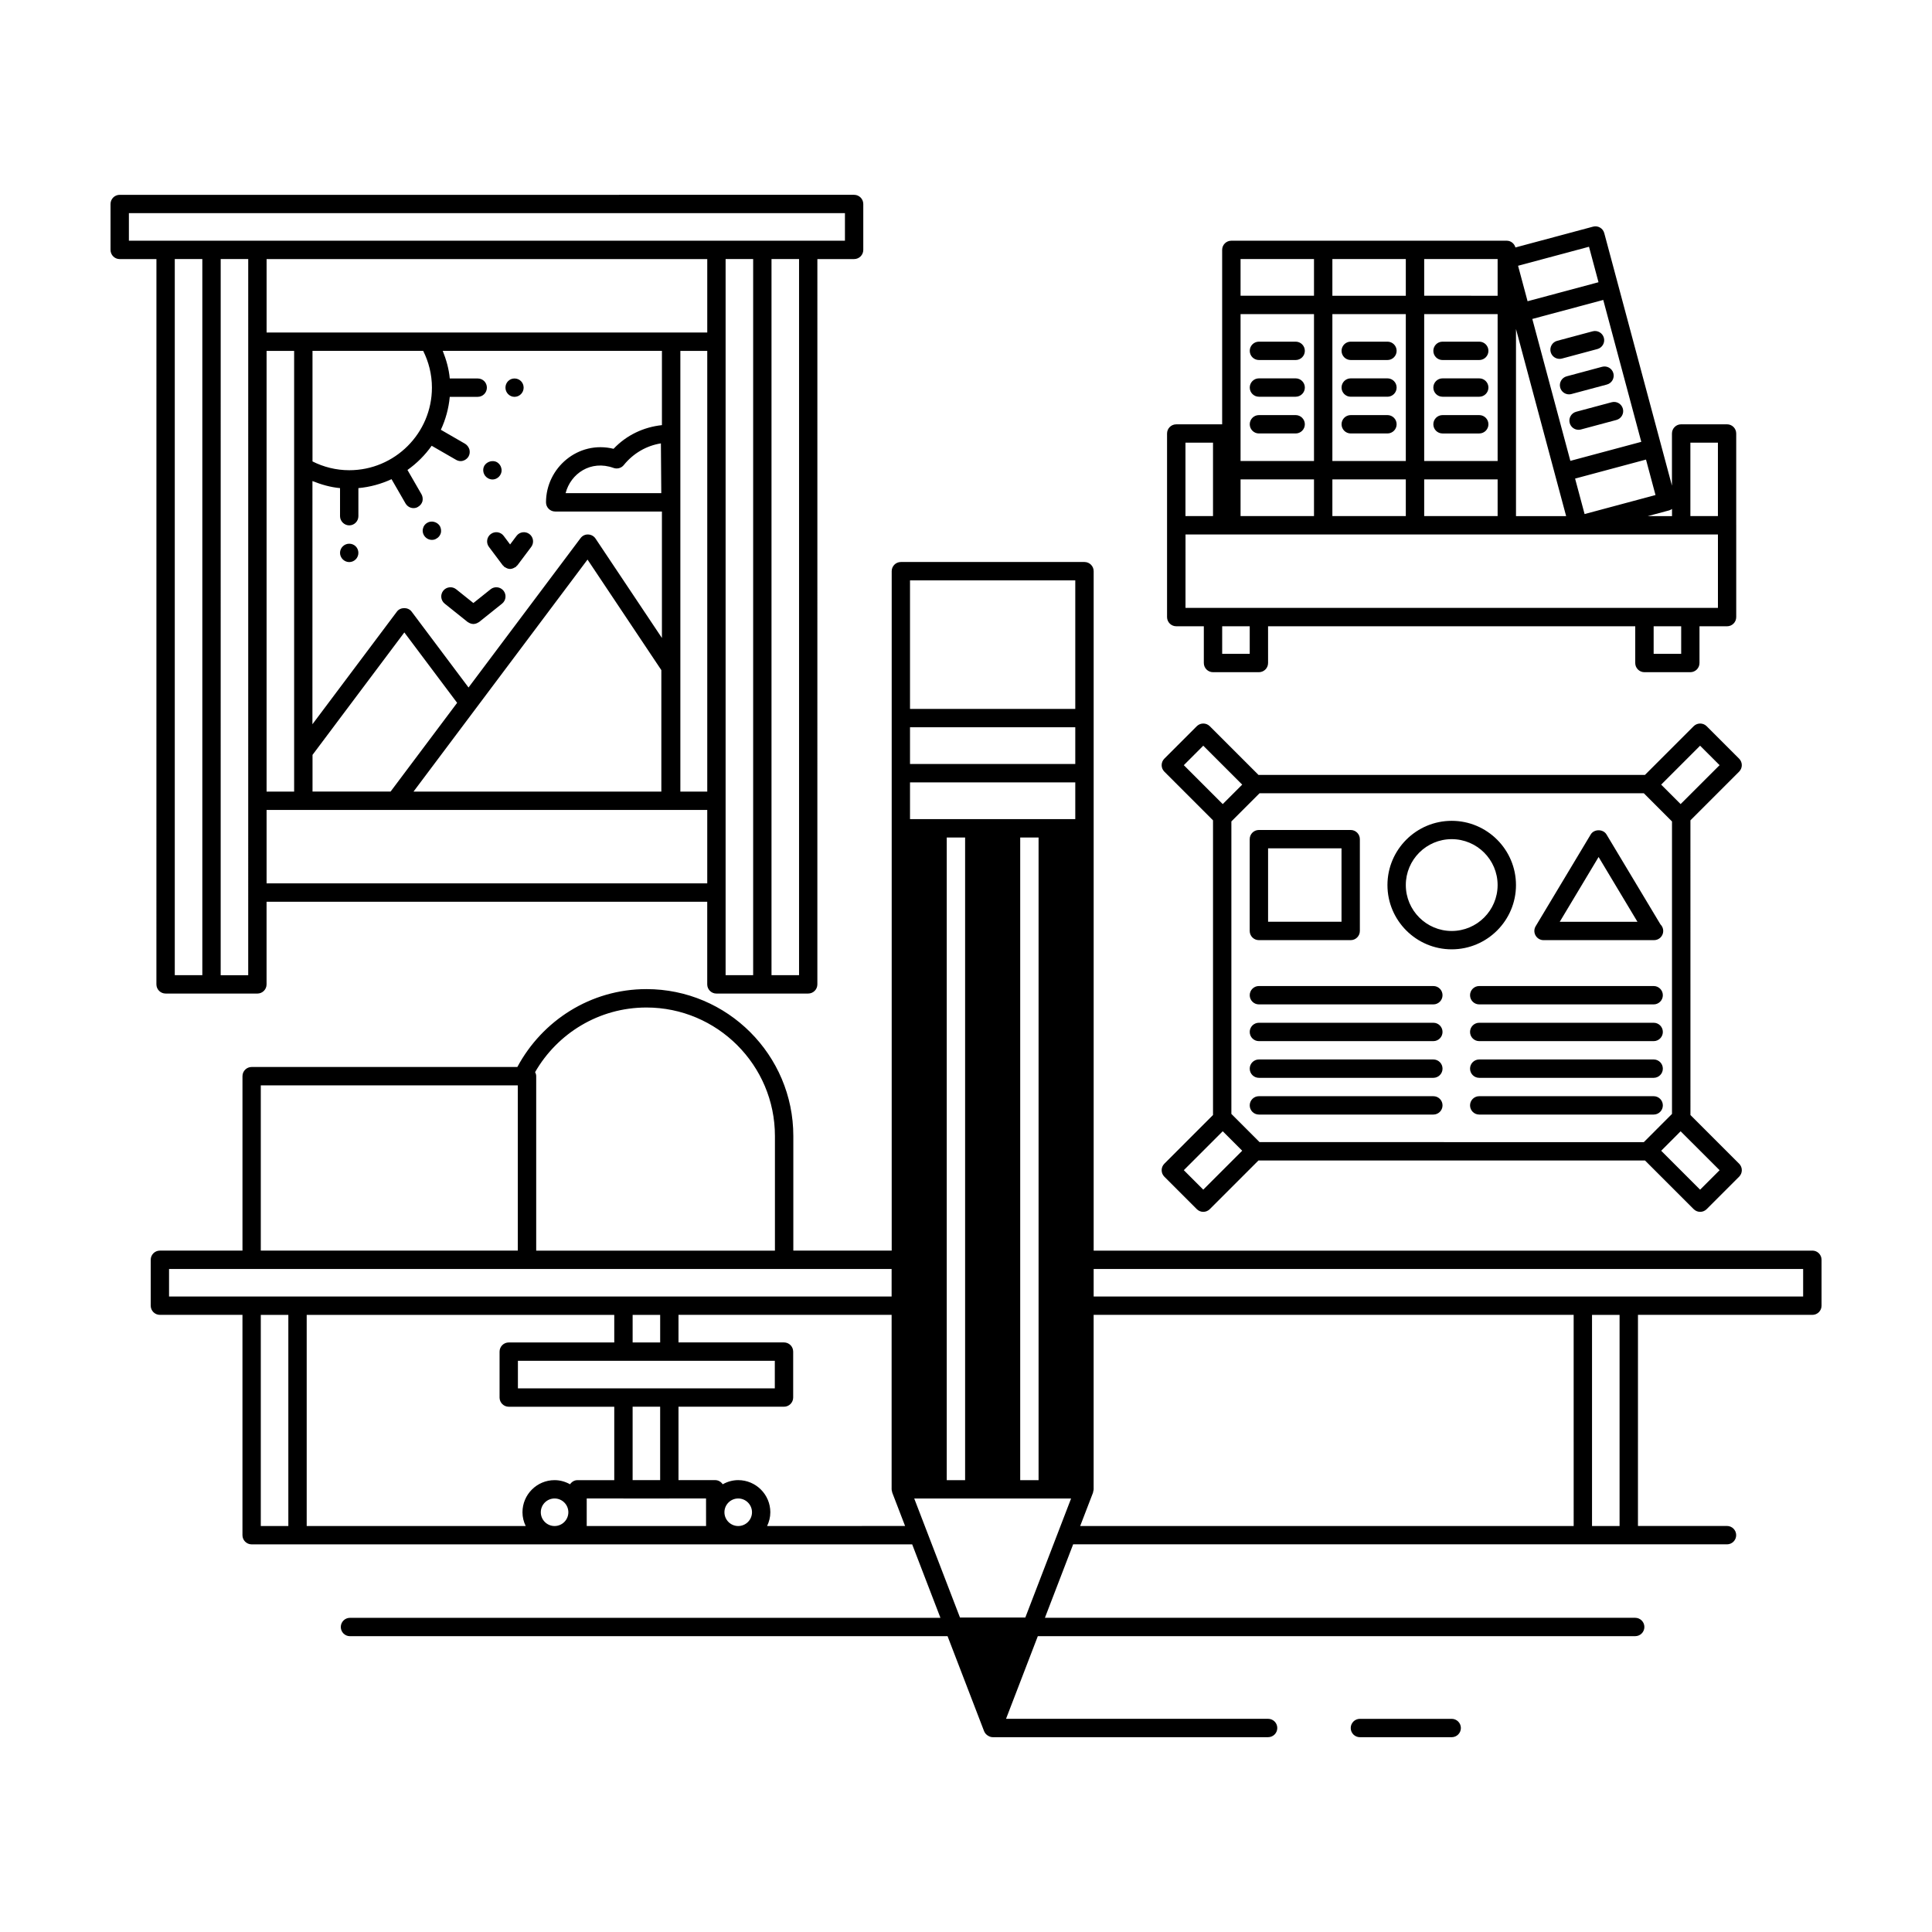 <?xml version="1.0" encoding="UTF-8"?>
<!-- Uploaded to: SVG Repo, www.svgrepo.com, Generator: SVG Repo Mixer Tools -->
<svg fill="#000000" width="800px" height="800px" version="1.1" viewBox="144 144 512 512" xmlns="http://www.w3.org/2000/svg">
 <path d="m455.73 309.97h7.297v9.734c0 1.344 1.094 2.434 2.434 2.434h12.16c1.352 0 2.434-1.09 2.434-2.434l-0.004-9.734h97.305v9.734c0 1.344 1.09 2.434 2.43 2.434h12.168c1.344 0 2.43-1.09 2.43-2.434v-9.734h7.305c1.344 0 2.43-1.09 2.43-2.434v-24.328c0-0.012-0.004-0.016-0.004-0.02v-24.309c0-1.344-1.09-2.434-2.43-2.434h-12.168c-1.344 0-2.43 1.09-2.43 2.434v13.828l-17.938-66.922c-0.344-1.301-1.676-2.07-2.977-1.719l-20.566 5.512c-0.293-1.023-1.188-1.789-2.309-1.789h-72.98c-1.352 0-2.434 1.09-2.434 2.434v46.23h-12.168c-1.344 0-2.434 1.09-2.434 2.434v48.656c0.008 1.336 1.102 2.426 2.449 2.426zm19.461 7.301h-7.301v-7.301h7.301zm114.34 0h-7.297v-7.301h7.297zm2.438-55.961h7.297v19.461h-7.297zm-4.867 17.57v1.895h-6.43l5.664-1.516c0.285-0.078 0.535-0.219 0.766-0.379zm-4.375-3.688-18.793 5.039-2.519-9.402 18.793-5.039zm-13.848-51.703 10.078 37.605-18.797 5.039-10.082-37.605zm-3.777-14.098 2.519 9.402-18.797 5.039-2.519-9.402zm-19.348 21.797 10.324 38.531c0.004 0.004 0 0.012 0.004 0.02 0 0.004 0.004 0.004 0.004 0.012l2.957 11.023h-13.289zm-24.328-18.539h19.461v9.73l-19.461-0.004zm0 14.594h19.461v38.934h-19.461zm0 43.797h19.461v9.73l-19.461-0.004zm-24.332-58.391h19.461v9.73h-19.461zm0 14.594h19.461v38.934h-19.461zm0 43.797h19.461v9.73h-19.461zm-24.332-58.391h19.461v9.73h-19.461zm0 14.594h19.461v38.934h-19.461zm0 43.797h19.461v9.73h-19.461zm-14.602-9.73h7.301v19.461h-7.301zm0 24.332h141.11v19.461h-141.1l0.004-19.461zm55.961-48.664c0 1.344-1.09 2.434-2.43 2.434h-9.734c-1.344 0-2.43-1.09-2.43-2.434s1.09-2.434 2.43-2.434h9.734c1.344 0 2.43 1.086 2.43 2.434zm0 9.727c0 1.344-1.09 2.434-2.43 2.434h-9.734c-1.344 0-2.43-1.09-2.43-2.434s1.09-2.434 2.43-2.434h9.734c1.344 0 2.43 1.09 2.43 2.434zm0 9.734c0 1.344-1.09 2.434-2.43 2.434h-9.734c-1.344 0-2.43-1.09-2.43-2.434s1.09-2.434 2.43-2.434h9.734c1.344 0 2.43 1.09 2.43 2.434zm-24.324-19.461c0 1.344-1.094 2.434-2.434 2.434h-9.734c-1.344 0-2.43-1.09-2.43-2.434s1.09-2.434 2.43-2.434h9.734c1.34 0 2.434 1.086 2.434 2.434zm0 9.727c0 1.344-1.094 2.434-2.434 2.434h-9.734c-1.344 0-2.43-1.09-2.43-2.434s1.09-2.434 2.43-2.434h9.734c1.34 0 2.434 1.09 2.434 2.434zm0 9.734c0 1.344-1.094 2.434-2.434 2.434h-9.734c-1.344 0-2.43-1.09-2.43-2.434s1.09-2.434 2.43-2.434h9.734c1.34 0 2.434 1.09 2.434 2.434zm48.652-19.461c0 1.344-1.09 2.434-2.43 2.434h-9.734c-1.352 0-2.434-1.09-2.434-2.434s1.09-2.434 2.434-2.434h9.734c1.344 0 2.43 1.086 2.43 2.434zm0 9.727c0 1.344-1.09 2.434-2.43 2.434h-9.734c-1.352 0-2.434-1.09-2.434-2.434s1.09-2.434 2.434-2.434h9.734c1.344 0 2.43 1.09 2.43 2.434zm0 9.734c0 1.344-1.09 2.434-2.43 2.434h-9.734c-1.352 0-2.434-1.09-2.434-2.434s1.09-2.434 2.434-2.434h9.734c1.344 0 2.43 1.09 2.43 2.434zm18.215-22.117 9.395-2.519c1.309-0.344 2.629 0.422 2.984 1.719 0.352 1.293-0.418 2.629-1.719 2.977l-9.395 2.523c-0.211 0.055-0.43 0.082-0.637 0.082-1.074 0-2.055-0.715-2.348-1.805-0.344-1.293 0.422-2.629 1.719-2.977zm11.922 6.879c1.293-0.344 2.629 0.418 2.977 1.719 0.348 1.301-0.422 2.637-1.719 2.984l-9.402 2.519c-0.211 0.055-0.422 0.086-0.629 0.086-1.074 0-2.055-0.715-2.348-1.805-0.348-1.293 0.422-2.629 1.719-2.977zm2.519 9.398c1.301-0.352 2.629 0.418 2.977 1.719 0.348 1.293-0.422 2.629-1.723 2.977l-9.395 2.519c-0.211 0.055-0.422 0.086-0.629 0.086-1.078 0-2.055-0.715-2.348-1.805-0.348-1.301 0.422-2.629 1.719-2.977zm53.188 224.83h-190.46v-180.06c0-1.344-1.094-2.434-2.434-2.434h-48.656c-1.352 0-2.434 1.09-2.434 2.434v180.05h-26.07v-30.371c0-21.461-17.461-38.926-38.93-38.926-14.828 0-27.641 8.398-34.203 20.637l-70.414 0.004c-1.352 0-2.434 1.09-2.434 2.434v46.223l-21.883 0.004c-1.352 0-2.434 1.09-2.434 2.434v12.16c0 1.344 1.09 2.434 2.434 2.434h21.879v58.387c0 1.344 1.09 2.434 2.434 2.434h175.05l7.488 19.469h-156.48c-1.344 0-2.43 1.09-2.43 2.434s1.09 2.434 2.43 2.434h158.37l9.691 25.207c0.004 0.012 0.016 0.012 0.02 0.02 0.156 0.406 0.441 0.73 0.781 0.992 0.082 0.059 0.152 0.105 0.238 0.16 0.367 0.223 0.77 0.383 1.23 0.383h72.988c1.344 0 2.43-1.09 2.43-2.434s-1.09-2.434-2.43-2.434h-69.453l8.422-21.902h158.31c1.344 0 2.434-1.09 2.434-2.434s-1.094-2.434-2.434-2.434h-156.43l7.481-19.469h173.28c1.344 0 2.43-1.09 2.43-2.434s-1.09-2.434-2.43-2.434h-23.598l0.004-55.945h46.219c1.344 0 2.43-1.09 2.43-2.434v-12.16c0.004-1.348-1.082-2.434-2.422-2.434zm-308.99-64.43c18.781 0 34.062 15.277 34.062 34.059v30.371h-63.266v-46.223c0-0.398-0.117-0.754-0.289-1.09 5.879-10.219 16.883-17.117 29.492-17.117zm-102.19 20.633h68.113v43.793h-68.113zm7.301 116.78h-7.301v-55.953h7.301zm-9.727-60.82h-21.887v-7.301h191.49v7.301zm98.527 24.336h-27.961v-7.301h68.082v7.301zm9.734 4.867v19.457h-7.297v-19.457zm-7.293-17.035v-7.305h7.297v7.305zm-20.688 48.652c-2.012 0-3.648-1.637-3.648-3.648s1.633-3.652 3.648-3.652 3.652 1.637 3.652 3.652-1.637 3.648-3.652 3.648zm4.106-11.062c-1.219-0.68-2.609-1.098-4.102-1.098-4.695 0-8.508 3.82-8.508 8.516 0 1.309 0.316 2.539 0.855 3.648l-58.039-0.004v-55.953h81.508v7.305h-27.961c-1.344 0-2.434 1.09-2.434 2.434v12.168c0 1.344 1.094 2.434 2.434 2.434h27.961v19.457h-9.734c-0.844-0.004-1.543 0.441-1.98 1.094zm36.039 11.062h-31.625v-7.301h9.707c0.012 0 0.016 0.004 0.023 0.004h12.16c0.012 0 0.016-0.004 0.023-0.004h9.707l0.008 7.301zm8.523 0c-2.012 0-3.652-1.637-3.652-3.648s1.637-3.652 3.652-3.652c2.016 0 3.652 1.637 3.652 3.652s-1.645 3.648-3.652 3.648zm7.656 0c0.527-1.109 0.855-2.336 0.855-3.648 0-4.695-3.824-8.516-8.516-8.516-1.496 0-2.883 0.418-4.102 1.102-0.438-0.648-1.145-1.102-1.984-1.102h-9.734v-19.457h27.961c1.344 0 2.43-1.09 2.43-2.434v-12.168c0-1.344-1.09-2.434-2.43-2.434h-27.961v-7.305h56.48v46.223c0 0.262 0.074 0.504 0.145 0.734 0.016 0.047 0.004 0.098 0.02 0.141l0.023 0.059c0 0.004 0 0.012 0.004 0.016l3.375 8.777-36.566 0.008zm68.43 24.25h-17.316l-12.125-31.543h41.57zm-20.824-36.41v-170.31h4.867v170.32h-4.867zm19.469 0v-170.31h4.867v170.32h-4.867zm14.594-175.18h-43.797v-9.738h43.797zm0-14.602h-43.797v-9.734h43.797zm0-14.602h-43.797v-34.062h43.797zm132.08 216.54h-130.78l3.406-8.852c0.023-0.066 0.004-0.137 0.023-0.207 0.066-0.215 0.137-0.434 0.137-0.676v-46.223h127.21zm12.164 0h-7.301v-55.953h7.301zm48.648-60.82h-188.02v-7.301h188.02zm-146.66-60.387c0-1.344 1.09-2.434 2.43-2.434h46.23c1.352 0 2.434 1.09 2.434 2.434s-1.09 2.434-2.434 2.434h-46.23c-1.344 0-2.43-1.086-2.43-2.434zm109.48 0c0 1.344-1.09 2.434-2.43 2.434h-46.23c-1.352 0-2.434-1.09-2.434-2.434s1.09-2.434 2.434-2.434h46.23c1.344 0 2.43 1.09 2.43 2.434zm-109.48 9.734c0-1.344 1.09-2.434 2.43-2.434h46.23c1.352 0 2.434 1.09 2.434 2.434s-1.09 2.434-2.434 2.434h-46.23c-1.344 0-2.43-1.09-2.43-2.434zm109.48 0c0 1.344-1.09 2.434-2.43 2.434h-46.23c-1.352 0-2.434-1.09-2.434-2.434s1.09-2.434 2.434-2.434h46.23c1.344 0 2.43 1.09 2.43 2.434zm-109.48-29.195c0-1.344 1.09-2.434 2.43-2.434h46.23c1.352 0 2.434 1.09 2.434 2.434s-1.09 2.434-2.434 2.434h-46.23c-1.344 0-2.43-1.09-2.43-2.434zm109.48 0c0 1.344-1.09 2.434-2.43 2.434h-46.23c-1.352 0-2.434-1.09-2.434-2.434s1.09-2.434 2.434-2.434h46.23c1.344 0 2.43 1.094 2.43 2.434zm-109.48 9.734c0-1.344 1.09-2.434 2.43-2.434h46.23c1.352 0 2.434 1.09 2.434 2.434s-1.09 2.434-2.434 2.434h-46.23c-1.344 0-2.43-1.09-2.43-2.434zm109.48 0c0 1.344-1.09 2.434-2.43 2.434h-46.23c-1.352 0-2.434-1.09-2.434-2.434s1.09-2.434 2.434-2.434h46.23c1.344 0 2.43 1.086 2.43 2.434zm-132.11 34.918c-0.945 0.953-0.945 2.488 0 3.441l8.602 8.602c0.473 0.473 1.098 0.715 1.719 0.715 0.625 0 1.246-0.238 1.723-0.715l12.902-12.902h102.43l12.906 12.902c0.473 0.473 1.098 0.715 1.719 0.715 0.625 0 1.246-0.238 1.723-0.715l8.602-8.602c0.457-0.457 0.715-1.074 0.715-1.719 0-0.645-0.258-1.266-0.715-1.723l-12.902-12.902-0.004-78.094 12.902-12.902c0.457-0.457 0.715-1.074 0.715-1.719 0-0.645-0.258-1.266-0.715-1.723l-8.602-8.602c-0.945-0.945-2.488-0.945-3.441 0l-12.906 12.902h-102.43l-12.902-12.902c-0.945-0.945-2.488-0.945-3.441 0l-8.602 8.602c-0.945 0.953-0.945 2.492 0 3.441l12.902 12.902v78.094zm147.15 1.723-5.164 5.16-10.316-10.316 5.152-5.16zm-5.168-112.5 5.164 5.16-10.328 10.316-5.152-5.16zm-116.75 12.605h101.84l7.465 7.473v77.508l-7.465 7.473-101.84-0.004-7.465-7.473v-77.512zm-20.07-7.445 5.152-5.16 10.324 10.316-5.16 5.16zm10.316 97.016 5.16 5.16-10.324 10.316-5.152-5.16zm9.578-50.645h24.328c1.344 0 2.434-1.09 2.434-2.434v-24.328c0-1.344-1.094-2.434-2.434-2.434h-24.328c-1.344 0-2.43 1.09-2.43 2.434v24.328c0.004 1.344 1.09 2.434 2.43 2.434zm2.438-24.332h19.461v19.461h-19.461zm72.992 24.332h29.195c0.035-0.004 0.066 0 0.102 0 1.34 0 2.43-1.09 2.43-2.434 0-0.684-0.289-1.309-0.742-1.754l-14.297-23.832c-0.883-1.465-3.289-1.465-4.172 0l-14.594 24.328c-0.453 0.75-0.465 1.688-0.031 2.449 0.434 0.762 1.234 1.242 2.109 1.242zm14.598-22.035 10.297 17.168-20.594 0.004zm-38.93 24.469c9.391 0 17.035-7.644 17.035-17.027 0-9.387-7.644-17.027-17.035-17.027-9.387 0-17.027 7.644-17.027 17.027 0 9.383 7.641 17.027 17.027 17.027zm0-29.199c6.711 0 12.168 5.457 12.168 12.168 0 6.711-5.457 12.168-12.168 12.168-6.707 0-12.16-5.457-12.16-12.168-0.004-6.711 5.453-12.168 12.16-12.168zm2.434 235.56c0 1.344-1.09 2.434-2.434 2.434h-24.324c-1.352 0-2.434-1.09-2.434-2.434s1.09-2.434 2.434-2.434h24.324c1.344 0.004 2.434 1.094 2.434 2.434zm-253.67-315.93 1.703 2.273 1.707-2.273c0.801-1.078 2.328-1.289 3.406-0.488 1.074 0.805 1.293 2.328 0.488 3.406l-3.652 4.867c-0.055 0.074-0.141 0.102-0.203 0.168-0.102 0.105-0.168 0.23-0.289 0.324-0.051 0.035-0.109 0.02-0.168 0.055-0.395 0.25-0.82 0.422-1.281 0.43-0.004 0-0.012 0.004-0.012 0.004h-0.004s-0.012-0.004-0.016-0.004c-0.457 0-0.887-0.176-1.273-0.43-0.055-0.031-0.117-0.016-0.168-0.055-0.117-0.09-0.188-0.211-0.289-0.324-0.066-0.066-0.145-0.09-0.203-0.168l-3.652-4.867c-0.805-1.074-0.59-2.602 0.488-3.406 1.086-0.809 2.609-0.59 3.418 0.488zm-15.633 17.953c-1.047-0.84-1.215-2.371-0.379-3.422 0.84-1.043 2.367-1.223 3.422-0.383l4.559 3.648 4.566-3.648c1.055-0.84 2.578-0.66 3.422 0.383 0.836 1.047 0.672 2.578-0.379 3.422l-6.082 4.867c-0.105 0.086-0.23 0.121-0.344 0.188-0.086 0.051-0.156 0.102-0.246 0.137-0.301 0.125-0.613 0.211-0.934 0.211h-0.004c-0.316 0-0.629-0.086-0.934-0.211-0.09-0.035-0.16-0.09-0.25-0.137-0.105-0.066-0.23-0.105-0.336-0.188zm-76.395 100.9c0 1.344 1.094 2.434 2.434 2.434h12.137c0.012 0 0.016 0.004 0.023 0.004h12.168c1.344 0 2.43-1.09 2.43-2.434v-21.902h116.78v21.902c0 1.344 1.09 2.434 2.434 2.434h12.16c0.012 0 0.016-0.004 0.023-0.004h12.137c1.352 0 2.434-1.09 2.434-2.434l0.004-192.21h9.734c1.344 0 2.43-1.09 2.43-2.43v-12.164c0-1.344-1.09-2.434-2.43-2.434l-194.63 0.004c-1.34 0-2.426 1.082-2.426 2.43v12.168c0 1.344 1.09 2.43 2.43 2.43h9.734zm12.168-2.434h-7.301v-189.78h7.301zm12.16 0.008h-7.297l0.004-189.79h7.297zm121.65-24.336h-116.78v-19.461h116.78zm-116.78-24.328v-116.79h7.301v116.79h-7.301zm19.465-80.422v7.441c0 1.316 1.125 2.434 2.434 2.434 1.367 0 2.43-1.117 2.43-2.434v-7.441c3.113-0.281 6.07-1.109 8.785-2.367l3.719 6.449c0.438 0.73 1.219 1.219 2.09 1.219 0.441 0 0.875-0.102 1.219-0.344 0.578-0.336 0.973-0.828 1.164-1.461 0.145-0.629 0.051-1.316-0.246-1.848l-3.723-6.457c2.484-1.758 4.656-3.93 6.414-6.414l6.457 3.723c0.336 0.195 0.777 0.344 1.215 0.344 0.828 0 1.652-0.488 2.09-1.215 0.344-0.586 0.387-1.219 0.246-1.855-0.195-0.629-0.586-1.164-1.125-1.508l-6.449-3.723c1.25-2.699 2.074-5.637 2.359-8.73h7.406c1.367 0 2.43-1.117 2.43-2.434 0-1.367-1.066-2.434-2.43-2.434h-7.406c-0.23-2.586-0.945-5.004-1.863-7.32h58.09v19.684c-4.863 0.516-9.395 2.656-12.816 6.273-9.387-2.301-17.906 5.047-17.906 14.188 0 1.344 1.09 2.434 2.43 2.434h28.289v33.512l-17.594-26.344c-0.438-0.656-1.164-1.059-1.961-1.082-0.801-0.039-1.543 0.336-2.012 0.973l-29.684 39.578-15.086-20.117c-0.922-1.23-2.977-1.23-3.891 0l-22.391 29.855 0.004-64.449c2.324 0.918 4.742 1.637 7.312 1.871zm-7.297-7.07v-29.301h29.332c1.465 2.938 2.316 6.231 2.316 9.734 0 12.07-9.824 21.895-21.902 21.895-3.504 0-6.809-0.852-9.746-2.328zm92.43 8.41h-25.355c1.328-5.18 6.676-8.863 12.699-6.688 0.969 0.348 2.066 0.051 2.715-0.754 2.527-3.129 6.027-5.148 9.84-5.75zm0.016 46.895v32.188h-65.672l46.109-61.484zm-68.109-9.988 13.992 18.656-17.633 23.512h-20.691v-9.719zm80.277 42.176h-7.129v-116.79h7.129zm0-121.66h-116.78v-19.461h116.78zm12.164 170.32h-7.301v-189.79h7.301zm12.164-0.008h-7.301v-189.78h7.301zm-177.6-194.64v-7.301h189.76v7.301h-9.707c-0.012 0-0.016-0.004-0.023-0.004h-24.32c-0.012 0-0.016 0.004-0.023 0.004h-121.61c-0.004 0-0.012-0.004-0.02-0.004h-24.332c-0.012 0-0.016 0.004-0.023 0.004zm55.953 82.734c0-1.367 1.125-2.434 2.434-2.434 1.367 0 2.43 1.066 2.43 2.434 0 1.316-1.066 2.434-2.43 2.434-1.312 0-2.434-1.117-2.434-2.434zm22.238-4.668c-0.336-0.586-0.438-1.215-0.242-1.848 0.145-0.629 0.578-1.164 1.117-1.461 1.117-0.68 2.676-0.242 3.356 0.875 0.297 0.586 0.395 1.219 0.246 1.848-0.195 0.629-0.586 1.164-1.168 1.461-0.336 0.242-0.77 0.344-1.215 0.344-0.871-0.004-1.656-0.488-2.094-1.219zm21.602-39.121c0-1.367 1.074-2.434 2.387-2.434 1.367 0 2.43 1.066 2.43 2.434 0 1.316-1.066 2.434-2.43 2.434-1.312 0-2.387-1.121-2.387-2.434zm-5.594 20.68c0.68-1.117 2.238-1.562 3.356-0.926 0.535 0.336 0.973 0.871 1.125 1.508 0.191 0.637 0.102 1.266-0.246 1.855-0.438 0.73-1.215 1.215-2.09 1.215-0.438 0-0.875-0.145-1.215-0.344-1.176-0.684-1.562-2.188-0.93-3.309z"/>
</svg>